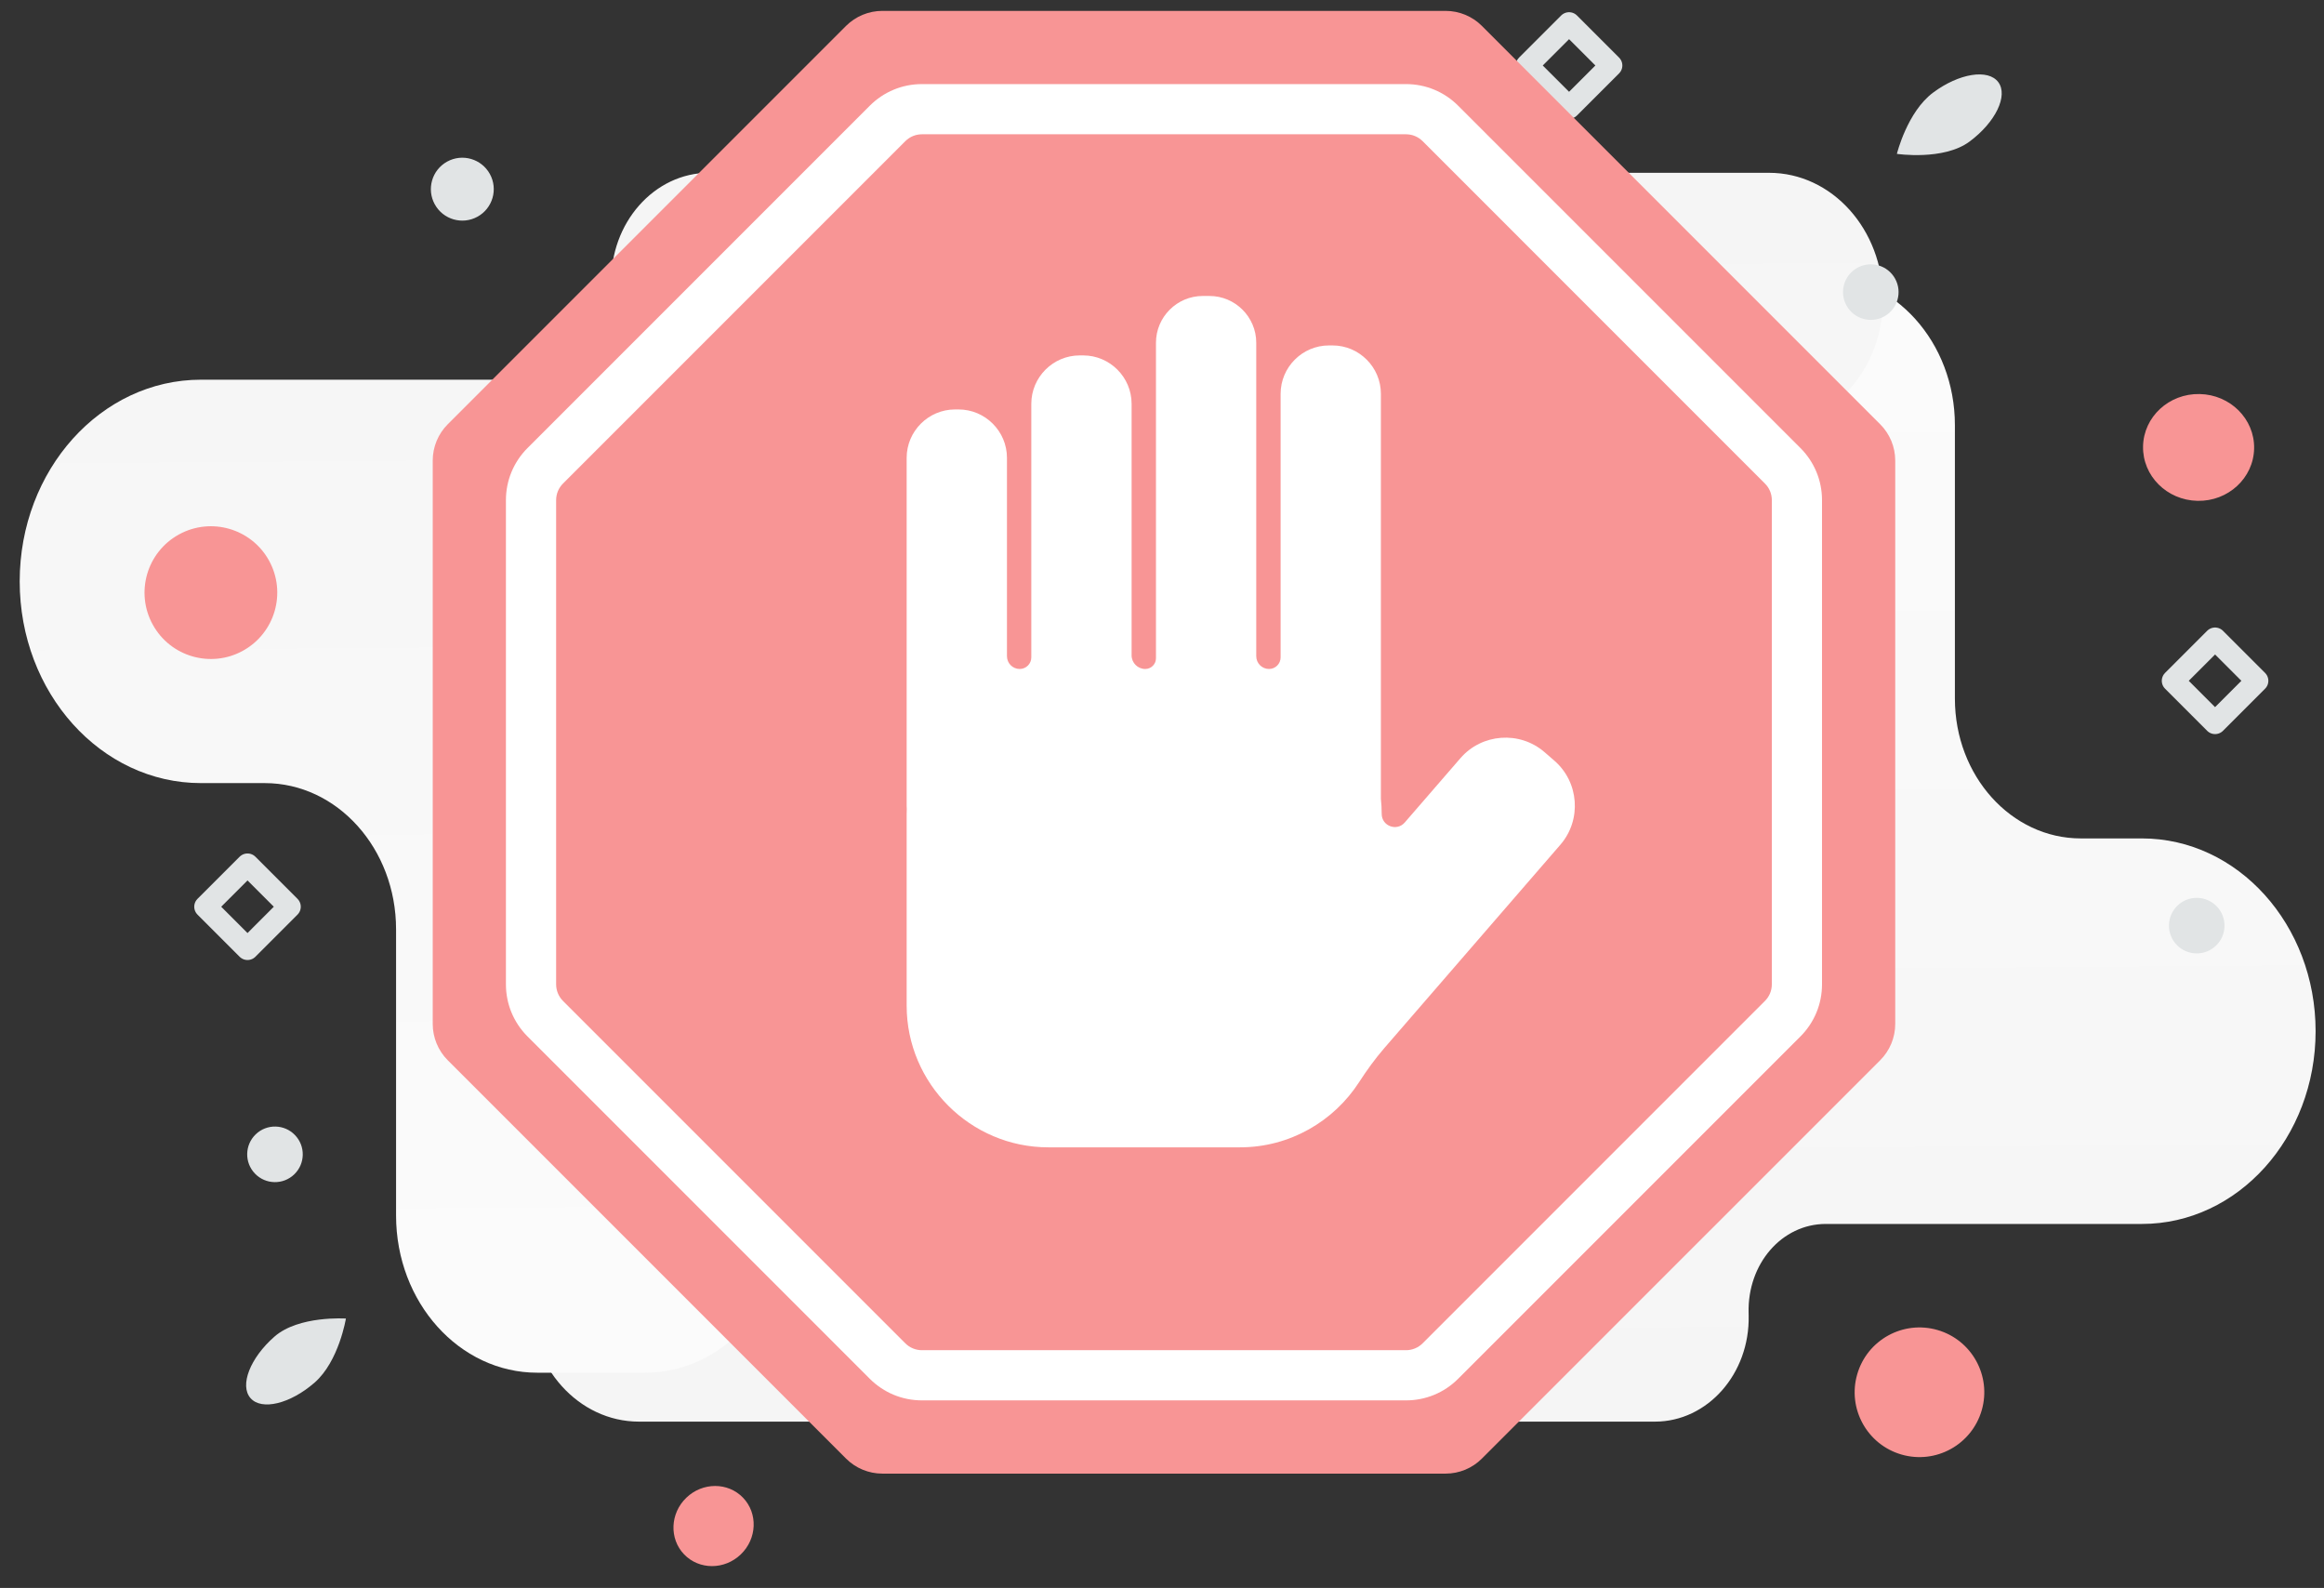 <svg width="101" height="69" viewBox="0 0 101 69" fill="none" xmlns="http://www.w3.org/2000/svg">
<rect x="0" y="0" width="101" height="69" fill="#333333" stroke="none"/>
<g clip-path="url(#clip0_3596_6440)">
<path fill-rule="evenodd" clip-rule="evenodd" d="M71.924 61.774H27.77C25.151 61.774 23.028 59.419 23.028 56.513C23.028 53.607 25.151 51.251 27.77 51.251H44.417C46.286 51.251 47.801 49.57 47.802 47.496L47.802 47.319C47.803 45.34 46.357 43.734 44.574 43.734H44.429C39.725 43.734 35.931 39.482 35.995 34.263C36.003 33.56 36.003 32.857 35.995 32.153C35.934 26.936 39.727 22.687 44.414 22.687H64.907C67.003 22.687 68.702 20.801 68.702 18.475C68.702 14.871 71.335 11.949 74.583 11.949H79.077C82.325 11.949 84.959 14.871 84.959 18.475V30.359C84.959 33.713 87.409 36.432 90.431 36.432H93.087C97.255 36.432 100.635 40.182 100.635 44.808C100.635 49.434 97.255 53.184 93.087 53.184H79.35C77.434 53.184 75.939 54.921 75.994 57.046C75.995 57.084 75.996 57.123 75.996 57.161C76.052 59.693 74.206 61.774 71.924 61.774Z" fill="url(#paint0_linear_3596_6440)"/>
<path fill-rule="evenodd" clip-rule="evenodd" d="M30.814 7.509H76.886C79.618 7.509 81.833 9.974 81.833 13.015C81.833 16.056 79.618 18.521 76.886 18.521H59.516C57.566 18.521 55.985 20.28 55.984 22.45L55.984 22.636C55.983 24.707 57.491 26.387 59.352 26.387H59.504C64.412 26.387 68.37 30.837 68.304 36.298C68.295 37.034 68.295 37.77 68.304 38.505C68.367 43.964 64.41 48.411 59.519 48.411H38.136C35.949 48.411 34.176 50.384 34.176 52.818C34.176 56.59 31.429 59.648 28.04 59.648H23.35C19.961 59.648 17.213 56.59 17.213 52.818V40.383C17.213 36.873 14.657 34.028 11.503 34.028H8.732C4.383 34.028 0.856 30.104 0.856 25.263C0.856 20.423 4.383 16.499 8.732 16.499H23.066C25.065 16.499 26.624 14.681 26.568 12.457L26.565 12.337C26.506 9.687 28.433 7.509 30.814 7.509Z" fill="url(#paint1_linear_3596_6440)"/>
<path d="M74.679 38.921C76.81 42.89 75.619 48.805 75.619 48.805C75.619 48.805 69.312 46.918 67.181 42.946C65.049 38.974 65 34.857 67.072 33.746C69.142 32.636 72.548 34.953 74.679 38.921ZM13.674 60.076C14.731 59.152 15.033 57.295 15.033 57.295C15.033 57.295 12.984 57.155 11.928 58.08C10.871 59.004 10.404 60.201 10.887 60.752C11.369 61.304 12.617 61.001 13.674 60.076ZM84.013 4.023C82.886 4.86 82.438 6.686 82.438 6.686C82.438 6.686 84.469 6.989 85.596 6.151C86.723 5.314 87.283 4.158 86.845 3.57C86.408 2.982 85.141 3.184 84.013 4.023Z" fill="#E1E4E5"/>
<path d="M29.828 65.08C30.535 64.4 31.638 64.4 32.292 65.08C32.945 65.76 32.902 66.862 32.195 67.542C31.488 68.222 30.385 68.222 29.731 67.542C29.078 66.862 29.121 65.76 29.828 65.08Z" fill="#F89595"/>
<path d="M95.504 21.763C94.171 21.737 93.111 20.677 93.136 19.395C93.161 18.113 94.262 17.095 95.595 17.122C96.928 17.148 97.989 18.208 97.963 19.49C97.938 20.771 96.837 21.79 95.504 21.763Z" fill="#F89595"/>
<path d="M11.114 49.289C10.633 49.751 10.618 50.516 11.08 50.996C11.542 51.477 12.306 51.492 12.787 51.03C13.268 50.568 13.283 49.803 12.82 49.323C12.358 48.842 11.594 48.827 11.114 49.289Z" fill="#E1E4E5"/>
<path d="M81.887 13.75C82.471 13.428 82.683 12.693 82.361 12.11C82.039 11.526 81.305 11.313 80.721 11.636C80.137 11.957 79.925 12.692 80.247 13.276C80.569 13.859 81.303 14.072 81.887 13.75Z" fill="#E1E4E5"/>
<path d="M95.446 41.428C96.112 41.441 96.663 40.912 96.676 40.245C96.689 39.579 96.16 39.028 95.493 39.015C94.826 39.002 94.276 39.531 94.263 40.198C94.249 40.864 94.779 41.415 95.446 41.428Z" fill="#E1E4E5"/>
<path d="M7.773 23.226C9.168 22.457 10.922 22.964 11.691 24.358C12.46 25.753 11.953 27.507 10.559 28.276C9.164 29.046 7.41 28.539 6.64 27.144C5.871 25.749 6.378 23.995 7.773 23.226Z" fill="#F89595"/>
<path d="M19.432 7.023C20.093 6.659 20.924 6.899 21.289 7.56C21.653 8.221 21.413 9.052 20.752 9.416C20.091 9.781 19.26 9.541 18.896 8.88C18.531 8.219 18.771 7.388 19.432 7.023Z" fill="#E1E4E5"/>
<path d="M82.638 63.204C81.143 62.772 80.282 61.21 80.714 59.716C81.146 58.222 82.707 57.361 84.201 57.792C85.696 58.224 86.557 59.786 86.125 61.28C85.693 62.774 84.132 63.636 82.638 63.204Z" fill="#F89595"/>
<path d="M96.266 31.413L94.436 29.583L96.266 27.753L98.096 29.583L96.266 31.413ZM68.191 4.675L66.361 2.846L68.191 1.016L70.021 2.846L68.191 4.675ZM10.757 41.23L8.927 39.4L10.757 37.571L12.586 39.4L10.757 41.23Z" stroke="#E1E4E5" stroke-width="0.971" stroke-linecap="round" stroke-linejoin="round"/>
<path d="M62.825 0.473H38.346C37.755 0.473 37.187 0.708 36.768 1.126L19.459 18.435C19.041 18.854 18.806 19.421 18.806 20.014V44.492C18.806 45.084 19.041 45.652 19.459 46.071L36.768 63.379C37.187 63.798 37.755 64.033 38.346 64.033H62.825C63.417 64.033 63.985 63.798 64.403 63.379L81.712 46.071C82.131 45.652 82.366 45.084 82.366 44.492V20.014C82.366 19.421 82.131 18.854 81.712 18.435L64.403 1.126C63.985 0.708 63.417 0.473 62.825 0.473Z" fill="#F89595"/>
<path d="M40.069 5.835C39.795 5.835 39.537 5.942 39.343 6.136L24.469 21.01C24.276 21.203 24.169 21.461 24.169 21.735V42.77C24.169 43.044 24.276 43.302 24.469 43.495L39.343 58.369C39.536 58.563 39.795 58.67 40.069 58.67H61.103C61.377 58.67 61.635 58.563 61.829 58.369L76.702 43.495C76.897 43.302 77.003 43.044 77.003 42.77V21.735C77.003 21.461 76.897 21.203 76.702 21.01L61.829 6.136C61.635 5.942 61.377 5.835 61.103 5.835H40.069ZM61.103 60.851H40.069C39.212 60.851 38.407 60.517 37.8 59.912L22.927 45.038C22.322 44.432 21.987 43.627 21.987 42.77V21.735C21.987 20.879 22.322 20.073 22.927 19.467L37.8 4.594C38.407 3.988 39.212 3.654 40.069 3.654H61.103C61.96 3.654 62.766 3.988 63.371 4.594L78.245 19.467C78.851 20.073 79.184 20.879 79.184 21.735V42.77C79.184 43.627 78.851 44.432 78.245 45.038L63.371 59.911C62.766 60.517 61.96 60.851 61.103 60.851Z" fill="white"/>
<path d="M67.551 33.053L67.123 32.682C66.046 31.75 64.403 31.868 63.471 32.944L61.05 35.74C60.704 36.139 60.048 35.895 60.048 35.366C60.048 35.145 60.036 34.926 60.013 34.711V17.111C60.013 15.955 59.067 15.01 57.912 15.01H57.756C56.6 15.01 55.655 15.955 55.655 17.111V28.565C55.655 28.844 55.429 29.069 55.151 29.069C54.845 29.069 54.596 28.82 54.596 28.513V14.892C54.596 13.775 53.682 12.861 52.564 12.861H52.269C51.152 12.861 50.238 13.775 50.238 14.892V28.603C50.238 28.86 50.029 29.069 49.772 29.069C49.444 29.069 49.179 28.803 49.179 28.476V17.546C49.179 16.39 48.233 15.444 47.077 15.444H46.922C45.766 15.444 44.82 16.39 44.82 17.546V28.565C44.82 28.843 44.594 29.069 44.316 29.069C44.01 29.069 43.762 28.82 43.762 28.514V19.893C43.762 18.738 42.816 17.792 41.66 17.792H41.505C40.349 17.792 39.403 18.738 39.403 19.893V35.03C39.403 35.072 39.405 35.113 39.408 35.154C39.405 35.225 39.403 35.296 39.403 35.366V43.698C39.403 47.084 42.174 49.855 45.56 49.855H53.892C56.057 49.855 57.971 48.721 59.069 47.018C59.401 46.504 59.76 46.008 60.16 45.545L67.814 36.705C68.746 35.629 68.628 33.985 67.551 33.053Z" fill="white"/>
</g>
<defs>
<linearGradient id="paint0_linear_3596_6440" x1="60.177" y1="-15.986" x2="61.163" y2="115.987" gradientUnits="userSpaceOnUse">
<stop stop-color="white"/>
<stop offset="1" stop-color="#EEEEEE"/>
</linearGradient>
<linearGradient id="paint1_linear_3596_6440" x1="43.072" y1="88.879" x2="42.036" y2="-49.219" gradientUnits="userSpaceOnUse">
<stop stop-color="white"/>
<stop offset="1" stop-color="#EEEEEE"/>
</linearGradient>
<clipPath id="clip0_3596_6440">
<rect width="99.828" height="68.3" fill="white" transform="translate(0.806 0.473)"/>
</clipPath>
</defs>
</svg>
